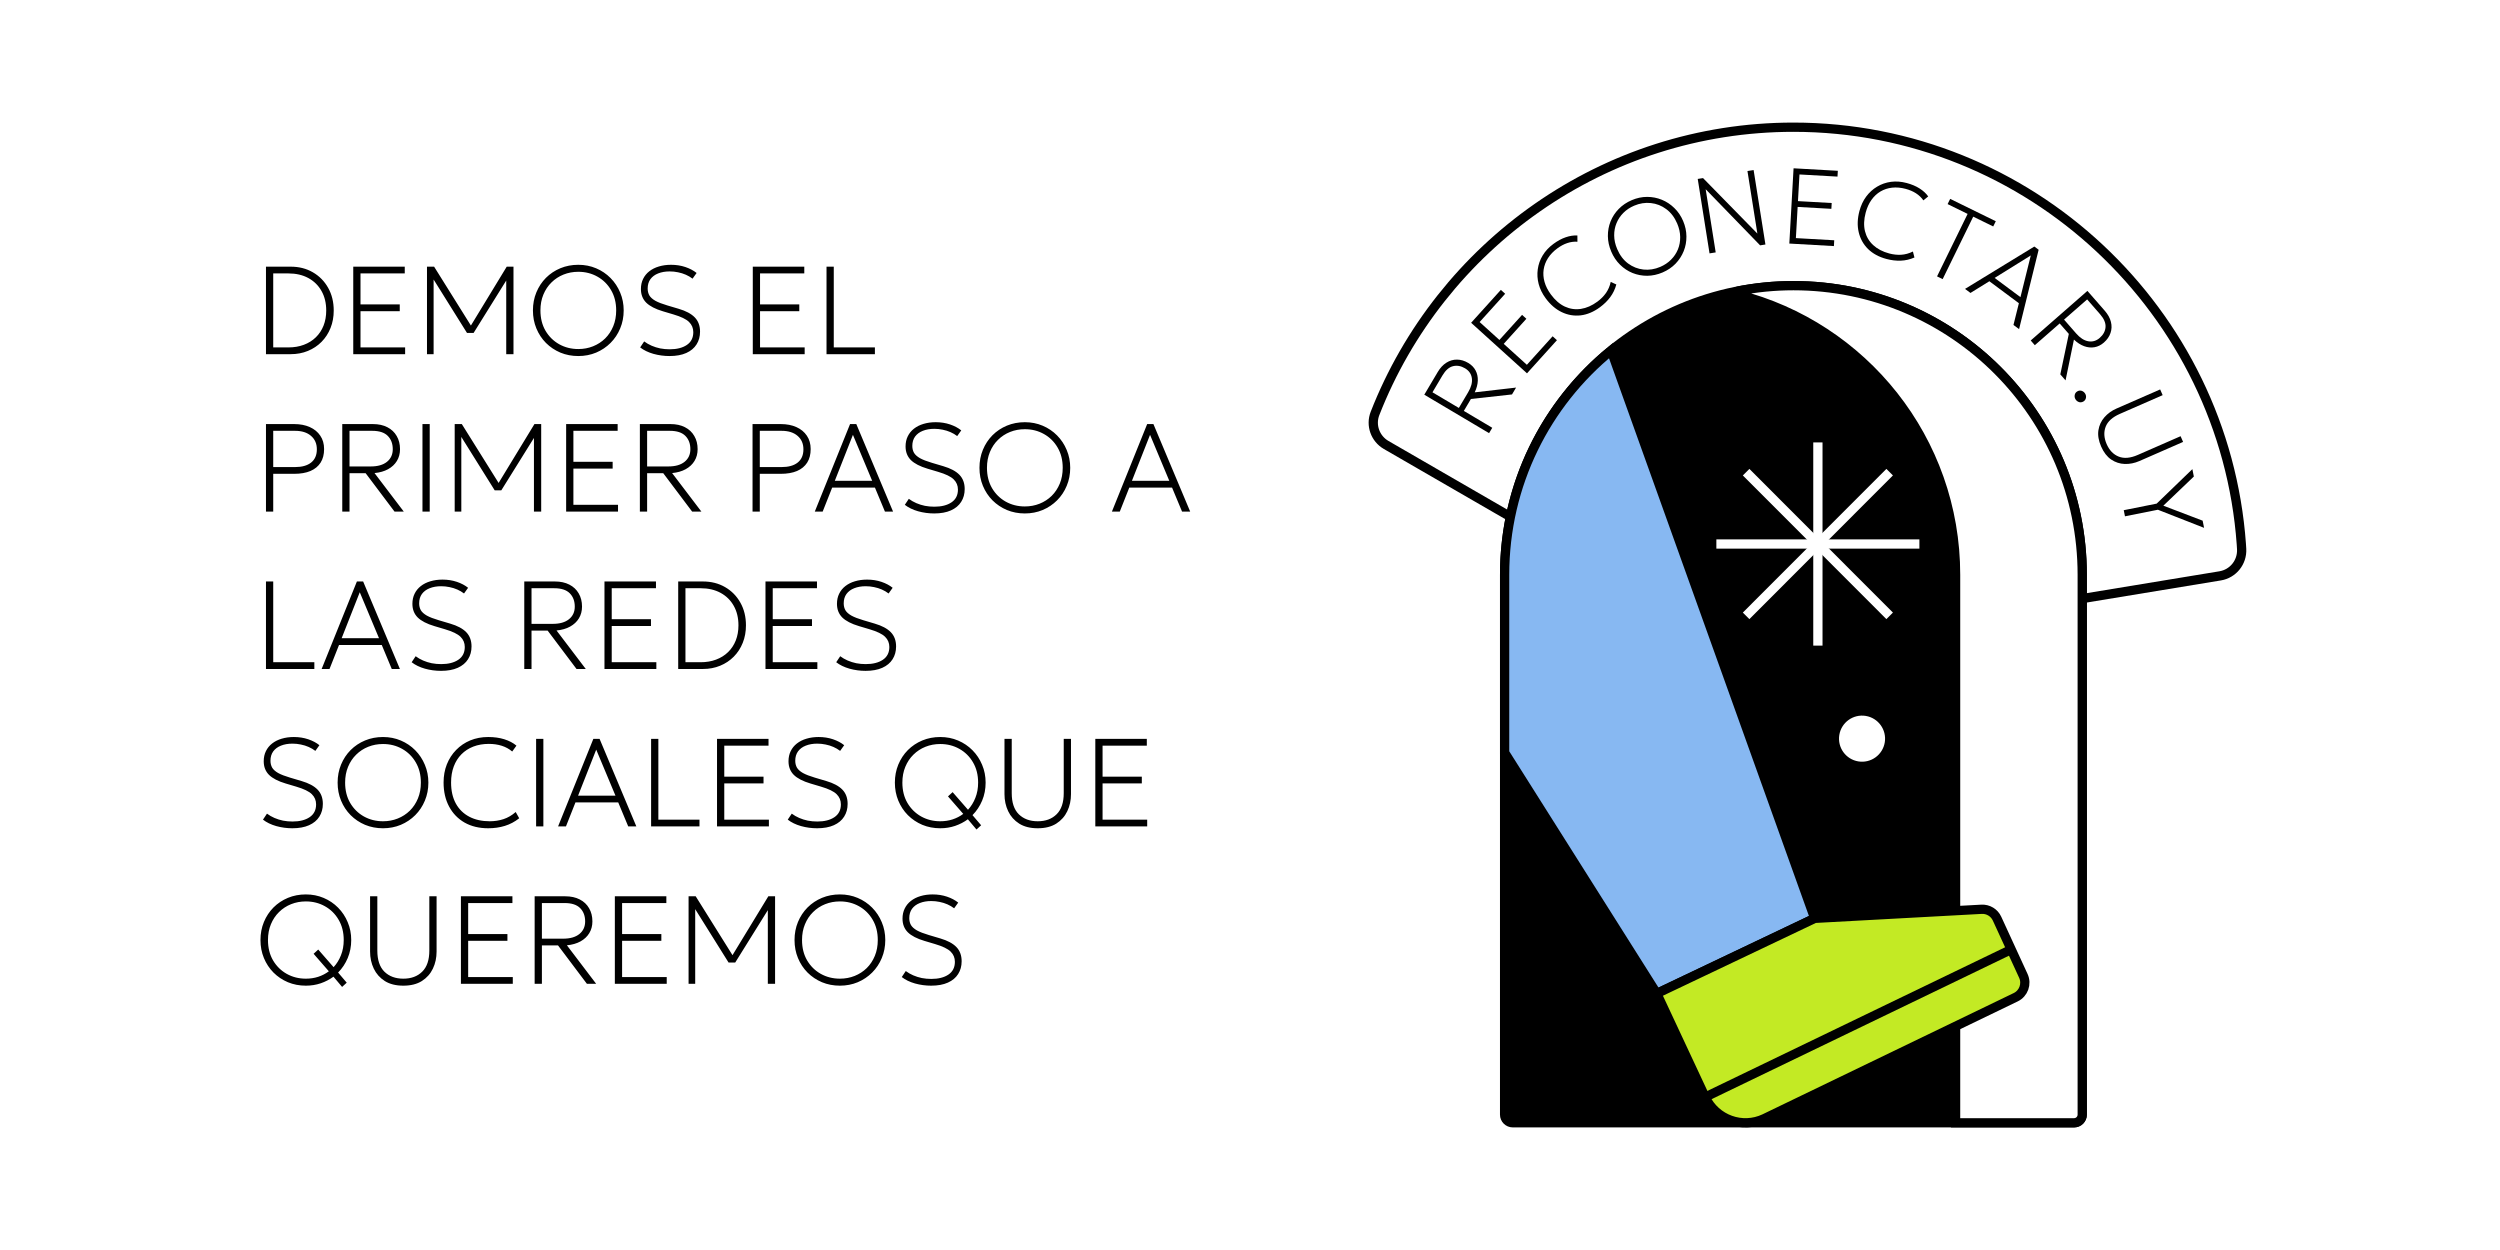 <?xml version="1.0" encoding="UTF-8"?> <svg xmlns="http://www.w3.org/2000/svg" width="1080" height="540" viewBox="0 0 1080 540" fill="none"><rect width="1080" height="540" fill="white"></rect><path d="M114.9 153V115.2H125.592C129.174 115.2 132.36 116.01 135.15 117.63C137.958 119.25 140.163 121.491 141.765 124.353C143.367 127.197 144.168 130.464 144.168 134.154C144.168 136.872 143.709 139.383 142.791 141.687C141.873 143.991 140.577 145.989 138.903 147.681C137.247 149.355 135.285 150.66 133.017 151.596C130.749 152.532 128.274 153 125.592 153H114.9ZM118.032 150.084H124.566C127.032 150.084 129.264 149.706 131.262 148.95C133.278 148.194 135.006 147.114 136.446 145.71C137.886 144.306 138.993 142.632 139.767 140.688C140.541 138.726 140.928 136.548 140.928 134.154C140.928 130.932 140.253 128.124 138.903 125.73C137.553 123.318 135.654 121.446 133.206 120.114C130.758 118.782 127.878 118.116 124.566 118.116H118.032V150.084ZM152.605 153V115.2H174.853V118.116H155.737V131.508H172.693V134.424H155.737V150.084H175.015V153H152.605ZM184.457 153V115.2H187.535L204.005 141.552H202.871L218.909 115.2H221.825V153H218.693V119.844L219.395 120.06L204.599 143.82H201.737L186.887 120.06L187.319 119.844V153H184.457ZM249.829 153.81C247.057 153.81 244.474 153.315 242.08 152.325C239.704 151.317 237.625 149.922 235.843 148.14C234.079 146.358 232.702 144.27 231.712 141.876C230.722 139.482 230.227 136.89 230.227 134.1C230.227 131.292 230.722 128.691 231.712 126.297C232.702 123.903 234.079 121.815 235.843 120.033C237.625 118.251 239.704 116.865 242.08 115.875C244.474 114.885 247.057 114.39 249.829 114.39C252.583 114.39 255.148 114.894 257.524 115.902C259.9 116.91 261.979 118.314 263.761 120.114C265.543 121.914 266.929 124.011 267.919 126.405C268.927 128.781 269.431 131.346 269.431 134.1C269.431 136.89 268.927 139.482 267.919 141.876C266.929 144.27 265.543 146.358 263.761 148.14C261.979 149.922 259.9 151.317 257.524 152.325C255.148 153.315 252.583 153.81 249.829 153.81ZM249.829 150.786C252.097 150.786 254.221 150.39 256.201 149.598C258.181 148.806 259.918 147.681 261.412 146.223C262.906 144.747 264.076 142.983 264.922 140.931C265.768 138.879 266.191 136.602 266.191 134.1C266.191 130.752 265.453 127.827 263.977 125.325C262.519 122.823 260.548 120.879 258.064 119.493C255.598 118.107 252.853 117.414 249.829 117.414C247.561 117.414 245.437 117.81 243.457 118.602C241.477 119.394 239.74 120.528 238.246 122.004C236.752 123.462 235.582 125.217 234.736 127.269C233.89 129.303 233.467 131.58 233.467 134.1C233.467 137.448 234.196 140.373 235.654 142.875C237.13 145.377 239.101 147.321 241.567 148.707C244.051 150.093 246.805 150.786 249.829 150.786ZM289.243 153.81C286.867 153.81 284.545 153.495 282.277 152.865C280.009 152.217 278.101 151.29 276.553 150.084L278.281 147.492C279.271 148.23 280.351 148.851 281.521 149.355C282.691 149.859 283.924 150.246 285.22 150.516C286.534 150.768 287.893 150.894 289.297 150.894C292.375 150.894 294.841 150.273 296.695 149.031C298.567 147.771 299.503 145.926 299.503 143.496C299.503 141.768 298.891 140.301 297.667 139.095C296.461 137.889 294.211 136.8 290.917 135.828L286.381 134.478C283.123 133.506 280.72 132.264 279.172 130.752C277.642 129.222 276.877 127.26 276.877 124.866C276.877 123.228 277.192 121.77 277.822 120.492C278.452 119.196 279.343 118.098 280.495 117.198C281.665 116.28 283.042 115.587 284.626 115.119C286.228 114.633 287.983 114.39 289.891 114.39C292.123 114.39 294.193 114.714 296.101 115.362C298.009 116.01 299.62 116.865 300.934 117.927L299.179 120.384C298.315 119.718 297.352 119.151 296.29 118.683C295.228 118.215 294.103 117.864 292.915 117.63C291.727 117.378 290.521 117.252 289.297 117.252C287.425 117.252 285.769 117.54 284.329 118.116C282.907 118.674 281.791 119.502 280.981 120.6C280.189 121.698 279.793 123.048 279.793 124.65C279.793 125.766 280.036 126.756 280.522 127.62C281.026 128.466 281.89 129.24 283.114 129.942C284.356 130.626 286.075 131.292 288.271 131.94L293.185 133.398C296.317 134.316 298.639 135.558 300.151 137.124C301.663 138.69 302.419 140.742 302.419 143.28C302.419 145.368 301.915 147.204 300.907 148.788C299.917 150.372 298.441 151.605 296.479 152.487C294.517 153.369 292.105 153.81 289.243 153.81ZM325.205 153V115.2H347.453V118.116H328.337V131.508H345.293V134.424H328.337V150.084H347.615V153H325.205ZM357.056 153V115.2H360.188V150.084H377.954V153H357.056ZM114.9 221V183.2H127.104C129.66 183.2 131.901 183.632 133.827 184.496C135.771 185.36 137.283 186.602 138.363 188.222C139.461 189.824 140.01 191.75 140.01 194C140.01 196.322 139.506 198.275 138.498 199.859C137.49 201.443 136.023 202.649 134.097 203.477C132.171 204.287 129.822 204.692 127.05 204.692H118.032V221H114.9ZM118.032 201.776H127.428C130.434 201.776 132.756 201.128 134.394 199.832C136.05 198.518 136.878 196.61 136.878 194.108C136.878 191.678 136.041 189.743 134.367 188.303C132.693 186.845 130.398 186.116 127.482 186.116H118.032V201.776ZM147.859 221V183.2H161.089C163.501 183.2 165.58 183.65 167.326 184.55C169.09 185.45 170.44 186.719 171.376 188.357C172.33 189.977 172.807 191.876 172.807 194.054C172.807 195.962 172.357 197.654 171.457 199.13C170.575 200.588 169.306 201.776 167.65 202.694C166.012 203.594 164.059 204.152 161.791 204.368L174.427 221H170.431L157.957 204.422H150.991V221H147.859ZM150.991 201.506H160.171C163.177 201.506 165.508 200.84 167.164 199.508C168.838 198.158 169.675 196.34 169.675 194.054C169.675 191.678 168.955 189.761 167.515 188.303C166.075 186.845 163.843 186.116 160.819 186.116H150.991V201.506ZM182.505 221V183.2H185.637V221H182.505ZM196.427 221V183.2H199.505L215.975 209.552H214.841L230.879 183.2H233.795V221H230.663V187.844L231.365 188.06L216.569 211.82H213.707L198.857 188.06L199.289 187.844V221H196.427ZM244.574 221V183.2H266.822V186.116H247.706V199.508H264.662V202.424H247.706V218.084H266.984V221H244.574ZM276.425 221V183.2H289.655C292.067 183.2 294.146 183.65 295.892 184.55C297.656 185.45 299.006 186.719 299.942 188.357C300.896 189.977 301.373 191.876 301.373 194.054C301.373 195.962 300.923 197.654 300.023 199.13C299.141 200.588 297.872 201.776 296.216 202.694C294.578 203.594 292.625 204.152 290.357 204.368L302.993 221H298.997L286.523 204.422H279.557V221H276.425ZM279.557 201.506H288.737C291.743 201.506 294.074 200.84 295.73 199.508C297.404 198.158 298.241 196.34 298.241 194.054C298.241 191.678 297.521 189.761 296.081 188.303C294.641 186.845 292.409 186.116 289.385 186.116H279.557V201.506ZM325.099 221V183.2H337.303C339.859 183.2 342.1 183.632 344.026 184.496C345.97 185.36 347.482 186.602 348.562 188.222C349.66 189.824 350.209 191.75 350.209 194C350.209 196.322 349.705 198.275 348.697 199.859C347.689 201.443 346.222 202.649 344.296 203.477C342.37 204.287 340.021 204.692 337.249 204.692H328.231V221H325.099ZM328.231 201.776H337.627C340.633 201.776 342.955 201.128 344.593 199.832C346.249 198.518 347.077 196.61 347.077 194.108C347.077 191.678 346.24 189.743 344.566 188.303C342.892 186.845 340.597 186.116 337.681 186.116H328.231V201.776ZM351.995 221L367.223 183.2H369.923L385.799 221H382.289L377.969 210.632H359.501L355.397 221H351.995ZM360.635 207.716H376.781L368.465 187.844L360.635 207.716ZM403.571 221.81C401.195 221.81 398.873 221.495 396.605 220.865C394.337 220.217 392.429 219.29 390.881 218.084L392.609 215.492C393.599 216.23 394.679 216.851 395.849 217.355C397.019 217.859 398.252 218.246 399.548 218.516C400.862 218.768 402.221 218.894 403.625 218.894C406.703 218.894 409.169 218.273 411.023 217.031C412.895 215.771 413.831 213.926 413.831 211.496C413.831 209.768 413.219 208.301 411.995 207.095C410.789 205.889 408.539 204.8 405.245 203.828L400.709 202.478C397.451 201.506 395.048 200.264 393.5 198.752C391.97 197.222 391.205 195.26 391.205 192.866C391.205 191.228 391.52 189.77 392.15 188.492C392.78 187.196 393.671 186.098 394.823 185.198C395.993 184.28 397.37 183.587 398.954 183.119C400.556 182.633 402.311 182.39 404.219 182.39C406.451 182.39 408.521 182.714 410.429 183.362C412.337 184.01 413.948 184.865 415.262 185.927L413.507 188.384C412.643 187.718 411.68 187.151 410.618 186.683C409.556 186.215 408.431 185.864 407.243 185.63C406.055 185.378 404.849 185.252 403.625 185.252C401.753 185.252 400.097 185.54 398.657 186.116C397.235 186.674 396.119 187.502 395.309 188.6C394.517 189.698 394.121 191.048 394.121 192.65C394.121 193.766 394.364 194.756 394.85 195.62C395.354 196.466 396.218 197.24 397.442 197.942C398.684 198.626 400.403 199.292 402.599 199.94L407.513 201.398C410.645 202.316 412.967 203.558 414.479 205.124C415.991 206.69 416.747 208.742 416.747 211.28C416.747 213.368 416.243 215.204 415.235 216.788C414.245 218.372 412.769 219.605 410.807 220.487C408.845 221.369 406.433 221.81 403.571 221.81ZM442.731 221.81C439.959 221.81 437.376 221.315 434.982 220.325C432.606 219.317 430.527 217.922 428.745 216.14C426.981 214.358 425.604 212.27 424.614 209.876C423.624 207.482 423.129 204.89 423.129 202.1C423.129 199.292 423.624 196.691 424.614 194.297C425.604 191.903 426.981 189.815 428.745 188.033C430.527 186.251 432.606 184.865 434.982 183.875C437.376 182.885 439.959 182.39 442.731 182.39C445.485 182.39 448.05 182.894 450.426 183.902C452.802 184.91 454.881 186.314 456.663 188.114C458.445 189.914 459.831 192.011 460.821 194.405C461.829 196.781 462.333 199.346 462.333 202.1C462.333 204.89 461.829 207.482 460.821 209.876C459.831 212.27 458.445 214.358 456.663 216.14C454.881 217.922 452.802 219.317 450.426 220.325C448.05 221.315 445.485 221.81 442.731 221.81ZM442.731 218.786C444.999 218.786 447.123 218.39 449.103 217.598C451.083 216.806 452.82 215.681 454.314 214.223C455.808 212.747 456.978 210.983 457.824 208.931C458.67 206.879 459.093 204.602 459.093 202.1C459.093 198.752 458.355 195.827 456.879 193.325C455.421 190.823 453.45 188.879 450.966 187.493C448.5 186.107 445.755 185.414 442.731 185.414C440.463 185.414 438.339 185.81 436.359 186.602C434.379 187.394 432.642 188.528 431.148 190.004C429.654 191.462 428.484 193.217 427.638 195.269C426.792 197.303 426.369 199.58 426.369 202.1C426.369 205.448 427.098 208.373 428.556 210.875C430.032 213.377 432.003 215.321 434.469 216.707C436.953 218.093 439.707 218.786 442.731 218.786ZM480.351 221L495.579 183.2H498.279L514.155 221H510.645L506.325 210.632H487.857L483.753 221H480.351ZM488.991 207.716H505.137L496.821 187.844L488.991 207.716ZM114.9 289V251.2H118.032V286.084H135.798V289H114.9ZM138.949 289L154.177 251.2H156.877L172.753 289H169.243L164.923 278.632H146.455L142.351 289H138.949ZM147.589 275.716H163.735L155.419 255.844L147.589 275.716ZM190.524 289.81C188.148 289.81 185.826 289.495 183.558 288.865C181.29 288.217 179.382 287.29 177.834 286.084L179.562 283.492C180.552 284.23 181.632 284.851 182.802 285.355C183.972 285.859 185.205 286.246 186.501 286.516C187.815 286.768 189.174 286.894 190.578 286.894C193.656 286.894 196.122 286.273 197.976 285.031C199.848 283.771 200.784 281.926 200.784 279.496C200.784 277.768 200.172 276.301 198.948 275.095C197.742 273.889 195.492 272.8 192.198 271.828L187.662 270.478C184.404 269.506 182.001 268.264 180.453 266.752C178.923 265.222 178.158 263.26 178.158 260.866C178.158 259.228 178.473 257.77 179.103 256.492C179.733 255.196 180.624 254.098 181.776 253.198C182.946 252.28 184.323 251.587 185.907 251.119C187.509 250.633 189.264 250.39 191.172 250.39C193.404 250.39 195.474 250.714 197.382 251.362C199.29 252.01 200.901 252.865 202.215 253.927L200.46 256.384C199.596 255.718 198.633 255.151 197.571 254.683C196.509 254.215 195.384 253.864 194.196 253.63C193.008 253.378 191.802 253.252 190.578 253.252C188.706 253.252 187.05 253.54 185.61 254.116C184.188 254.674 183.072 255.502 182.262 256.6C181.47 257.698 181.074 259.048 181.074 260.65C181.074 261.766 181.317 262.756 181.803 263.62C182.307 264.466 183.171 265.24 184.395 265.942C185.637 266.626 187.356 267.292 189.552 267.94L194.466 269.398C197.598 270.316 199.92 271.558 201.432 273.124C202.944 274.69 203.7 276.742 203.7 279.28C203.7 281.368 203.196 283.204 202.188 284.788C201.198 286.372 199.722 287.605 197.76 288.487C195.798 289.369 193.386 289.81 190.524 289.81ZM226.486 289V251.2H239.716C242.128 251.2 244.207 251.65 245.953 252.55C247.717 253.45 249.067 254.719 250.003 256.357C250.957 257.977 251.434 259.876 251.434 262.054C251.434 263.962 250.984 265.654 250.084 267.13C249.202 268.588 247.933 269.776 246.277 270.694C244.639 271.594 242.686 272.152 240.418 272.368L253.054 289H249.058L236.584 272.422H229.618V289H226.486ZM229.618 269.506H238.798C241.804 269.506 244.135 268.84 245.791 267.508C247.465 266.158 248.302 264.34 248.302 262.054C248.302 259.678 247.582 257.761 246.142 256.303C244.702 254.845 242.47 254.116 239.446 254.116H229.618V269.506ZM261.132 289V251.2H283.38V254.116H264.264V267.508H281.22V270.424H264.264V286.084H283.542V289H261.132ZM292.984 289V251.2H303.676C307.258 251.2 310.444 252.01 313.234 253.63C316.042 255.25 318.247 257.491 319.849 260.353C321.451 263.197 322.252 266.464 322.252 270.154C322.252 272.872 321.793 275.383 320.875 277.687C319.957 279.991 318.661 281.989 316.987 283.681C315.331 285.355 313.369 286.66 311.101 287.596C308.833 288.532 306.358 289 303.676 289H292.984ZM296.116 286.084H302.65C305.116 286.084 307.348 285.706 309.346 284.95C311.362 284.194 313.09 283.114 314.53 281.71C315.97 280.306 317.077 278.632 317.851 276.688C318.625 274.726 319.012 272.548 319.012 270.154C319.012 266.932 318.337 264.124 316.987 261.73C315.637 259.318 313.738 257.446 311.29 256.114C308.842 254.782 305.962 254.116 302.65 254.116H296.116V286.084ZM330.689 289V251.2H352.937V254.116H333.821V267.508H350.777V270.424H333.821V286.084H353.099V289H330.689ZM373.935 289.81C371.559 289.81 369.237 289.495 366.969 288.865C364.701 288.217 362.793 287.29 361.245 286.084L362.973 283.492C363.963 284.23 365.043 284.851 366.213 285.355C367.383 285.859 368.616 286.246 369.912 286.516C371.226 286.768 372.585 286.894 373.989 286.894C377.067 286.894 379.533 286.273 381.387 285.031C383.259 283.771 384.195 281.926 384.195 279.496C384.195 277.768 383.583 276.301 382.359 275.095C381.153 273.889 378.903 272.8 375.609 271.828L371.073 270.478C367.815 269.506 365.412 268.264 363.864 266.752C362.334 265.222 361.569 263.26 361.569 260.866C361.569 259.228 361.884 257.77 362.514 256.492C363.144 255.196 364.035 254.098 365.187 253.198C366.357 252.28 367.734 251.587 369.318 251.119C370.92 250.633 372.675 250.39 374.583 250.39C376.815 250.39 378.885 250.714 380.793 251.362C382.701 252.01 384.312 252.865 385.626 253.927L383.871 256.384C383.007 255.718 382.044 255.151 380.982 254.683C379.92 254.215 378.795 253.864 377.607 253.63C376.419 253.378 375.213 253.252 373.989 253.252C372.117 253.252 370.461 253.54 369.021 254.116C367.599 254.674 366.483 255.502 365.673 256.6C364.881 257.698 364.485 259.048 364.485 260.65C364.485 261.766 364.728 262.756 365.214 263.62C365.718 264.466 366.582 265.24 367.806 265.942C369.048 266.626 370.767 267.292 372.963 267.94L377.877 269.398C381.009 270.316 383.331 271.558 384.843 273.124C386.355 274.69 387.111 276.742 387.111 279.28C387.111 281.368 386.607 283.204 385.599 284.788C384.609 286.372 383.133 287.605 381.171 288.487C379.209 289.369 376.797 289.81 373.935 289.81ZM126.294 357.81C123.918 357.81 121.596 357.495 119.328 356.865C117.06 356.217 115.152 355.29 113.604 354.084L115.332 351.492C116.322 352.23 117.402 352.851 118.572 353.355C119.742 353.859 120.975 354.246 122.271 354.516C123.585 354.768 124.944 354.894 126.348 354.894C129.426 354.894 131.892 354.273 133.746 353.031C135.618 351.771 136.554 349.926 136.554 347.496C136.554 345.768 135.942 344.301 134.718 343.095C133.512 341.889 131.262 340.8 127.968 339.828L123.432 338.478C120.174 337.506 117.771 336.264 116.223 334.752C114.693 333.222 113.928 331.26 113.928 328.866C113.928 327.228 114.243 325.77 114.873 324.492C115.503 323.196 116.394 322.098 117.546 321.198C118.716 320.28 120.093 319.587 121.677 319.119C123.279 318.633 125.034 318.39 126.942 318.39C129.174 318.39 131.244 318.714 133.152 319.362C135.06 320.01 136.671 320.865 137.985 321.927L136.23 324.384C135.366 323.718 134.403 323.151 133.341 322.683C132.279 322.215 131.154 321.864 129.966 321.63C128.778 321.378 127.572 321.252 126.348 321.252C124.476 321.252 122.82 321.54 121.38 322.116C119.958 322.674 118.842 323.502 118.032 324.6C117.24 325.698 116.844 327.048 116.844 328.65C116.844 329.766 117.087 330.756 117.573 331.62C118.077 332.466 118.941 333.24 120.165 333.942C121.407 334.626 123.126 335.292 125.322 335.94L130.236 337.398C133.368 338.316 135.69 339.558 137.202 341.124C138.714 342.69 139.47 344.742 139.47 347.28C139.47 349.368 138.966 351.204 137.958 352.788C136.968 354.372 135.492 355.605 133.53 356.487C131.568 357.369 129.156 357.81 126.294 357.81ZM165.454 357.81C162.682 357.81 160.099 357.315 157.705 356.325C155.329 355.317 153.25 353.922 151.468 352.14C149.704 350.358 148.327 348.27 147.337 345.876C146.347 343.482 145.852 340.89 145.852 338.1C145.852 335.292 146.347 332.691 147.337 330.297C148.327 327.903 149.704 325.815 151.468 324.033C153.25 322.251 155.329 320.865 157.705 319.875C160.099 318.885 162.682 318.39 165.454 318.39C168.208 318.39 170.773 318.894 173.149 319.902C175.525 320.91 177.604 322.314 179.386 324.114C181.168 325.914 182.554 328.011 183.544 330.405C184.552 332.781 185.056 335.346 185.056 338.1C185.056 340.89 184.552 343.482 183.544 345.876C182.554 348.27 181.168 350.358 179.386 352.14C177.604 353.922 175.525 355.317 173.149 356.325C170.773 357.315 168.208 357.81 165.454 357.81ZM165.454 354.786C167.722 354.786 169.846 354.39 171.826 353.598C173.806 352.806 175.543 351.681 177.037 350.223C178.531 348.747 179.701 346.983 180.547 344.931C181.393 342.879 181.816 340.602 181.816 338.1C181.816 334.752 181.078 331.827 179.602 329.325C178.144 326.823 176.173 324.879 173.689 323.493C171.223 322.107 168.478 321.414 165.454 321.414C163.186 321.414 161.062 321.81 159.082 322.602C157.102 323.394 155.365 324.528 153.871 326.004C152.377 327.462 151.207 329.217 150.361 331.269C149.515 333.303 149.092 335.58 149.092 338.1C149.092 341.448 149.821 344.373 151.279 346.875C152.755 349.377 154.726 351.321 157.192 352.707C159.676 354.093 162.43 354.786 165.454 354.786ZM210.904 357.81C206.998 357.81 203.596 356.991 200.698 355.353C197.818 353.697 195.586 351.384 194.002 348.414C192.418 345.444 191.626 341.988 191.626 338.046C191.626 335.202 192.094 332.592 193.03 330.216C193.984 327.822 195.325 325.743 197.053 323.979C198.781 322.197 200.815 320.82 203.155 319.848C205.513 318.876 208.096 318.39 210.904 318.39C213.496 318.39 215.818 318.714 217.87 319.362C219.94 320.01 221.686 320.928 223.108 322.116L221.272 324.654C219.958 323.538 218.455 322.71 216.763 322.17C215.071 321.63 213.208 321.36 211.174 321.36C208.726 321.36 206.494 321.747 204.478 322.521C202.48 323.295 200.761 324.411 199.321 325.869C197.899 327.309 196.801 329.055 196.027 331.107C195.253 333.159 194.866 335.472 194.866 338.046C194.866 341.592 195.55 344.616 196.918 347.118C198.286 349.602 200.221 351.501 202.723 352.815C205.225 354.129 208.168 354.786 211.552 354.786C213.658 354.786 215.647 354.48 217.519 353.868C219.409 353.238 221.164 352.212 222.784 350.79L224.296 353.49C222.388 355.002 220.318 356.1 218.086 356.784C215.872 357.468 213.478 357.81 210.904 357.81ZM231.601 357V319.2H234.733V357H231.601ZM241.095 357L256.323 319.2H259.023L274.899 357H271.389L267.069 346.632H248.601L244.497 357H241.095ZM249.735 343.716H265.881L257.565 323.844L249.735 343.716ZM281.277 357V319.2H284.409V354.084H302.175V357H281.277ZM309.754 357V319.2H332.002V322.116H312.886V335.508H329.842V338.424H312.886V354.084H332.164V357H309.754ZM352.999 357.81C350.623 357.81 348.301 357.495 346.033 356.865C343.765 356.217 341.857 355.29 340.309 354.084L342.037 351.492C343.027 352.23 344.107 352.851 345.277 353.355C346.447 353.859 347.68 354.246 348.976 354.516C350.29 354.768 351.649 354.894 353.053 354.894C356.131 354.894 358.597 354.273 360.451 353.031C362.323 351.771 363.259 349.926 363.259 347.496C363.259 345.768 362.647 344.301 361.423 343.095C360.217 341.889 357.967 340.8 354.673 339.828L350.137 338.478C346.879 337.506 344.476 336.264 342.928 334.752C341.398 333.222 340.633 331.26 340.633 328.866C340.633 327.228 340.948 325.77 341.578 324.492C342.208 323.196 343.099 322.098 344.251 321.198C345.421 320.28 346.798 319.587 348.382 319.119C349.984 318.633 351.739 318.39 353.647 318.39C355.879 318.39 357.949 318.714 359.857 319.362C361.765 320.01 363.376 320.865 364.69 321.927L362.935 324.384C362.071 323.718 361.108 323.151 360.046 322.683C358.984 322.215 357.859 321.864 356.671 321.63C355.483 321.378 354.277 321.252 353.053 321.252C351.181 321.252 349.525 321.54 348.085 322.116C346.663 322.674 345.547 323.502 344.737 324.6C343.945 325.698 343.549 327.048 343.549 328.65C343.549 329.766 343.792 330.756 344.278 331.62C344.782 332.466 345.646 333.24 346.87 333.942C348.112 334.626 349.831 335.292 352.027 335.94L356.941 337.398C360.073 338.316 362.395 339.558 363.907 341.124C365.419 342.69 366.175 344.742 366.175 347.28C366.175 349.368 365.671 351.204 364.663 352.788C363.673 354.372 362.197 355.605 360.235 356.487C358.273 357.369 355.861 357.81 352.999 357.81ZM421.847 358.35L418.121 353.922C416.483 355.128 414.647 356.082 412.613 356.784C410.597 357.468 408.455 357.81 406.187 357.81C403.415 357.81 400.832 357.315 398.438 356.325C396.062 355.317 393.983 353.922 392.201 352.14C390.437 350.358 389.06 348.27 388.07 345.876C387.08 343.482 386.585 340.89 386.585 338.1C386.585 335.292 387.08 332.691 388.07 330.297C389.06 327.903 390.437 325.815 392.201 324.033C393.983 322.251 396.062 320.865 398.438 319.875C400.832 318.885 403.415 318.39 406.187 318.39C408.941 318.39 411.506 318.894 413.882 319.902C416.258 320.91 418.337 322.314 420.119 324.114C421.901 325.914 423.287 328.011 424.277 330.405C425.285 332.781 425.789 335.346 425.789 338.1C425.789 340.872 425.285 343.464 424.277 345.876C423.269 348.27 421.883 350.358 420.119 352.14L423.845 356.514L421.847 358.35ZM406.187 354.786C408.077 354.786 409.859 354.516 411.533 353.976C413.225 353.418 414.755 352.626 416.123 351.6L409.535 344.04L411.533 342.204L418.175 349.818C419.525 348.36 420.587 346.641 421.361 344.661C422.153 342.681 422.549 340.494 422.549 338.1C422.549 334.752 421.811 331.827 420.335 329.325C418.877 326.823 416.906 324.879 414.422 323.493C411.956 322.107 409.211 321.414 406.187 321.414C403.919 321.414 401.795 321.81 399.815 322.602C397.835 323.394 396.098 324.528 394.604 326.004C393.11 327.462 391.94 329.217 391.094 331.269C390.248 333.303 389.825 335.58 389.825 338.1C389.825 341.448 390.554 344.373 392.012 346.875C393.488 349.377 395.459 351.321 397.925 352.707C400.409 354.093 403.163 354.786 406.187 354.786ZM448.301 357.81C445.097 357.81 442.433 357.144 440.309 355.812C438.185 354.462 436.592 352.671 435.53 350.439C434.468 348.207 433.937 345.75 433.937 343.068V319.2H437.069V342.636C437.069 346.704 438.086 349.746 440.12 351.762C442.172 353.778 444.899 354.786 448.301 354.786C451.703 354.786 454.421 353.778 456.455 351.762C458.507 349.746 459.533 346.704 459.533 342.636V319.2H462.665V343.068C462.665 345.75 462.134 348.207 461.072 350.439C460.01 352.671 458.417 354.462 456.293 355.812C454.169 357.144 451.505 357.81 448.301 357.81ZM473.177 357V319.2H495.425V322.116H476.309V335.508H493.265V338.424H476.309V354.084H495.587V357H473.177ZM147.786 426.35L144.06 421.922C142.422 423.128 140.586 424.082 138.552 424.784C136.536 425.468 134.394 425.81 132.126 425.81C129.354 425.81 126.771 425.315 124.377 424.325C122.001 423.317 119.922 421.922 118.14 420.14C116.376 418.358 114.999 416.27 114.009 413.876C113.019 411.482 112.524 408.89 112.524 406.1C112.524 403.292 113.019 400.691 114.009 398.297C114.999 395.903 116.376 393.815 118.14 392.033C119.922 390.251 122.001 388.865 124.377 387.875C126.771 386.885 129.354 386.39 132.126 386.39C134.88 386.39 137.445 386.894 139.821 387.902C142.197 388.91 144.276 390.314 146.058 392.114C147.84 393.914 149.226 396.011 150.216 398.405C151.224 400.781 151.728 403.346 151.728 406.1C151.728 408.872 151.224 411.464 150.216 413.876C149.208 416.27 147.822 418.358 146.058 420.14L149.784 424.514L147.786 426.35ZM132.126 422.786C134.016 422.786 135.798 422.516 137.472 421.976C139.164 421.418 140.694 420.626 142.062 419.6L135.474 412.04L137.472 410.204L144.114 417.818C145.464 416.36 146.526 414.641 147.3 412.661C148.092 410.681 148.488 408.494 148.488 406.1C148.488 402.752 147.75 399.827 146.274 397.325C144.816 394.823 142.845 392.879 140.361 391.493C137.895 390.107 135.15 389.414 132.126 389.414C129.858 389.414 127.734 389.81 125.754 390.602C123.774 391.394 122.037 392.528 120.543 394.004C119.049 395.462 117.879 397.217 117.033 399.269C116.187 401.303 115.764 403.58 115.764 406.1C115.764 409.448 116.493 412.373 117.951 414.875C119.427 417.377 121.398 419.321 123.864 420.707C126.348 422.093 129.102 422.786 132.126 422.786ZM174.24 425.81C171.036 425.81 168.372 425.144 166.248 423.812C164.124 422.462 162.531 420.671 161.469 418.439C160.407 416.207 159.876 413.75 159.876 411.068V387.2H163.008V410.636C163.008 414.704 164.025 417.746 166.059 419.762C168.111 421.778 170.838 422.786 174.24 422.786C177.642 422.786 180.36 421.778 182.394 419.762C184.446 417.746 185.472 414.704 185.472 410.636V387.2H188.604V411.068C188.604 413.75 188.073 416.207 187.011 418.439C185.949 420.671 184.356 422.462 182.232 423.812C180.108 425.144 177.444 425.81 174.24 425.81ZM199.117 425V387.2H221.365V390.116H202.249V403.508H219.205V406.424H202.249V422.084H221.527V425H199.117ZM230.968 425V387.2H244.198C246.61 387.2 248.689 387.65 250.435 388.55C252.199 389.45 253.549 390.719 254.485 392.357C255.439 393.977 255.916 395.876 255.916 398.054C255.916 399.962 255.466 401.654 254.566 403.13C253.684 404.588 252.415 405.776 250.759 406.694C249.121 407.594 247.168 408.152 244.9 408.368L257.536 425H253.54L241.066 408.422H234.1V425H230.968ZM234.1 405.506H243.28C246.286 405.506 248.617 404.84 250.273 403.508C251.947 402.158 252.784 400.34 252.784 398.054C252.784 395.678 252.064 393.761 250.624 392.303C249.184 390.845 246.952 390.116 243.928 390.116H234.1V405.506ZM265.615 425V387.2H287.863V390.116H268.747V403.508H285.703V406.424H268.747V422.084H288.025V425H265.615ZM297.466 425V387.2H300.544L317.014 413.552H315.88L331.918 387.2H334.834V425H331.702V391.844L332.404 392.06L317.608 415.82H314.746L299.896 392.06L300.328 391.844V425H297.466ZM362.839 425.81C360.067 425.81 357.484 425.315 355.09 424.325C352.714 423.317 350.635 421.922 348.853 420.14C347.089 418.358 345.712 416.27 344.722 413.876C343.732 411.482 343.237 408.89 343.237 406.1C343.237 403.292 343.732 400.691 344.722 398.297C345.712 395.903 347.089 393.815 348.853 392.033C350.635 390.251 352.714 388.865 355.09 387.875C357.484 386.885 360.067 386.39 362.839 386.39C365.593 386.39 368.158 386.894 370.534 387.902C372.91 388.91 374.989 390.314 376.771 392.114C378.553 393.914 379.939 396.011 380.929 398.405C381.937 400.781 382.441 403.346 382.441 406.1C382.441 408.89 381.937 411.482 380.929 413.876C379.939 416.27 378.553 418.358 376.771 420.14C374.989 421.922 372.91 423.317 370.534 424.325C368.158 425.315 365.593 425.81 362.839 425.81ZM362.839 422.786C365.107 422.786 367.231 422.39 369.211 421.598C371.191 420.806 372.928 419.681 374.422 418.223C375.916 416.747 377.086 414.983 377.932 412.931C378.778 410.879 379.201 408.602 379.201 406.1C379.201 402.752 378.463 399.827 376.987 397.325C375.529 394.823 373.558 392.879 371.074 391.493C368.608 390.107 365.863 389.414 362.839 389.414C360.571 389.414 358.447 389.81 356.467 390.602C354.487 391.394 352.75 392.528 351.256 394.004C349.762 395.462 348.592 397.217 347.746 399.269C346.9 401.303 346.477 403.58 346.477 406.1C346.477 409.448 347.206 412.373 348.664 414.875C350.14 417.377 352.111 419.321 354.577 420.707C357.061 422.093 359.815 422.786 362.839 422.786ZM402.253 425.81C399.877 425.81 397.555 425.495 395.287 424.865C393.019 424.217 391.111 423.29 389.563 422.084L391.291 419.492C392.281 420.23 393.361 420.851 394.531 421.355C395.701 421.859 396.934 422.246 398.23 422.516C399.544 422.768 400.903 422.894 402.307 422.894C405.385 422.894 407.851 422.273 409.705 421.031C411.577 419.771 412.513 417.926 412.513 415.496C412.513 413.768 411.901 412.301 410.677 411.095C409.471 409.889 407.221 408.8 403.927 407.828L399.391 406.478C396.133 405.506 393.73 404.264 392.182 402.752C390.652 401.222 389.887 399.26 389.887 396.866C389.887 395.228 390.202 393.77 390.832 392.492C391.462 391.196 392.353 390.098 393.505 389.198C394.675 388.28 396.052 387.587 397.636 387.119C399.238 386.633 400.993 386.39 402.901 386.39C405.133 386.39 407.203 386.714 409.111 387.362C411.019 388.01 412.63 388.865 413.944 389.927L412.189 392.384C411.325 391.718 410.362 391.151 409.3 390.683C408.238 390.215 407.113 389.864 405.925 389.63C404.737 389.378 403.531 389.252 402.307 389.252C400.435 389.252 398.779 389.54 397.339 390.116C395.917 390.674 394.801 391.502 393.991 392.6C393.199 393.698 392.803 395.048 392.803 396.65C392.803 397.766 393.046 398.756 393.532 399.62C394.036 400.466 394.9 401.24 396.124 401.942C397.366 402.626 399.085 403.292 401.281 403.94L406.195 405.398C409.327 406.316 411.649 407.558 413.161 409.124C414.673 410.69 415.429 412.742 415.429 415.28C415.429 417.368 414.925 419.204 413.917 420.788C412.927 422.372 411.451 423.605 409.489 424.487C407.527 425.369 405.115 425.81 402.253 425.81Z" fill="black"></path><path d="M899.524 258.587L959.105 248.771C964.701 247.846 968.693 242.858 968.391 237.189C968.349 236.432 968.307 235.701 968.256 235.045C961.021 134.526 877.002 54.951 774.764 54.951C692.637 54.951 622.265 106.3 594.004 178.608C592.012 183.705 594.088 189.491 598.819 192.225L652.904 223.48" fill="white"></path><path d="M899.524 258.587L959.105 248.771C964.701 247.846 968.693 242.858 968.391 237.189C968.349 236.432 968.307 235.701 968.256 235.045C961.021 134.526 877.002 54.951 774.764 54.951C692.637 54.951 622.265 106.3 594.004 178.608C592.012 183.705 594.088 189.491 598.819 192.225L652.904 223.48" stroke="black" stroke-width="4" stroke-miterlimit="10"></path><path d="M643.278 187.123L615.293 170.512L621.102 160.709C622.161 158.922 623.407 157.579 624.84 156.681C626.281 155.769 627.813 155.327 629.436 155.353C631.055 155.358 632.67 155.839 634.282 156.796C635.695 157.634 636.75 158.711 637.448 160.027C638.14 161.321 638.462 162.784 638.415 164.414C638.362 166.023 637.918 167.716 637.082 169.491L654.943 167.437L653.188 170.398L635.438 172.356L632.38 177.517L644.653 184.802L643.278 187.123ZM630.221 176.236L634.252 169.434C635.571 167.206 636.102 165.186 635.843 163.374C635.578 161.54 634.6 160.121 632.907 159.117C631.148 158.073 629.413 157.764 627.701 158.19C625.99 158.616 624.47 159.95 623.142 162.191L618.827 169.473L630.221 176.236Z" fill="black"></path><path d="M659.659 161.28L635.526 139.44L648.37 125.223L650.231 126.908L639.196 139.123L647.746 146.861L657.534 136.026L659.396 137.711L649.608 148.546L659.606 157.594L670.735 145.275L672.596 146.96L659.659 161.28Z" fill="black"></path><path d="M691.177 132.73C688.469 134.724 685.693 135.893 682.848 136.236C680.007 136.558 677.28 136.093 674.666 134.841C672.053 133.589 669.741 131.595 667.73 128.86C666.279 126.887 665.272 124.837 664.708 122.71C664.148 120.562 664.017 118.435 664.315 116.328C664.604 114.21 665.312 112.216 666.438 110.346C667.577 108.468 669.12 106.812 671.066 105.378C672.863 104.054 674.638 103.094 676.391 102.495C678.157 101.888 679.836 101.633 681.428 101.732L681.45 104.43C679.969 104.327 678.505 104.52 677.056 105.009C675.608 105.498 674.179 106.262 672.769 107.301C671.072 108.551 669.722 109.959 668.719 111.525C667.729 113.083 667.106 114.735 666.852 116.482C666.601 118.207 666.73 119.979 667.241 121.798C667.751 123.617 668.663 125.42 669.976 127.206C671.785 129.666 673.802 131.415 676.027 132.452C678.242 133.477 680.553 133.807 682.957 133.441C685.362 133.075 687.738 132.028 690.084 130.301C691.544 129.225 692.766 127.997 693.752 126.617C694.741 125.215 695.434 123.606 695.832 121.793L698.257 122.894C697.706 124.917 696.831 126.736 695.633 128.35C694.447 129.956 692.962 131.415 691.177 132.73Z" fill="black"></path><path d="M718.235 117.699C716.04 118.635 713.828 119.115 711.598 119.139C709.377 119.143 707.26 118.739 705.247 117.929C703.249 117.112 701.454 115.922 699.863 114.359C698.271 112.796 697.004 110.909 696.063 108.698C695.115 106.473 694.63 104.244 694.606 102.012C694.582 99.781 694.968 97.661 695.763 95.653C696.573 93.639 697.752 91.838 699.299 90.251C700.861 88.658 702.739 87.394 704.934 86.457C707.115 85.527 709.316 85.06 711.537 85.057C713.759 85.053 715.879 85.464 717.897 86.289C719.916 87.113 721.721 88.307 723.313 89.87C724.913 91.413 726.177 93.276 727.106 95.458C728.048 97.669 728.523 99.894 728.533 102.132C728.557 104.363 728.164 106.486 727.354 108.5C726.544 110.514 725.369 112.322 723.827 113.923C722.28 115.51 720.416 116.769 718.235 117.699ZM717.215 115.302C719.011 114.536 720.559 113.505 721.86 112.209C723.16 110.913 724.156 109.434 724.847 107.774C725.532 106.1 725.863 104.307 725.841 102.395C725.818 100.483 725.385 98.535 724.541 96.552C723.411 93.899 721.84 91.83 719.827 90.346C717.828 88.855 715.611 87.98 713.177 87.721C710.756 87.455 708.349 87.833 705.954 88.854C704.159 89.62 702.61 90.651 701.31 91.947C700.009 93.244 699.016 94.729 698.331 96.403C697.64 98.064 697.306 99.85 697.328 101.762C697.345 103.659 697.778 105.607 698.628 107.604C699.758 110.257 701.322 112.329 703.321 113.82C705.334 115.304 707.551 116.179 709.971 116.445C712.406 116.704 714.82 116.324 717.215 115.302Z" fill="black"></path><path d="M738.518 109.461L733.417 77.3L735.712 76.935L759.185 100.902L754.9 73.886L757.563 73.463L762.664 105.625L760.369 105.99L736.852 81.747L741.18 109.038L738.518 109.461Z" fill="black"></path><path d="M772.988 105.218L774.821 72.705L793.941 73.785L793.799 76.293L777.371 75.365L776.722 86.884L791.294 87.707L791.152 90.215L776.581 89.392L775.821 102.862L792.388 103.797L792.247 106.306L772.988 105.218Z" fill="black"></path><path d="M814.942 111.872C811.692 111.008 809.044 109.573 806.995 107.567C804.966 105.551 803.621 103.131 802.96 100.308C802.299 97.484 802.405 94.432 803.277 91.15C803.906 88.782 804.872 86.713 806.177 84.942C807.5 83.16 809.075 81.726 810.903 80.64C812.734 79.539 814.731 78.842 816.892 78.551C819.069 78.264 821.325 78.431 823.661 79.053C825.817 79.626 827.677 80.41 829.24 81.404C830.819 82.402 832.068 83.553 832.988 84.856L830.9 86.563C830.053 85.343 828.986 84.321 827.698 83.497C826.41 82.673 824.92 82.035 823.228 81.585C821.192 81.043 819.25 80.871 817.401 81.07C815.568 81.272 813.891 81.82 812.371 82.715C810.87 83.599 809.57 84.81 808.473 86.347C807.375 87.884 806.541 89.724 805.972 91.867C805.188 94.819 805.088 97.489 805.672 99.874C806.261 102.245 807.451 104.255 809.241 105.903C811.032 107.55 813.335 108.749 816.15 109.498C817.901 109.964 819.624 110.15 821.316 110.055C823.028 109.949 824.714 109.483 826.377 108.658L827.037 111.24C825.116 112.077 823.151 112.533 821.143 112.608C819.15 112.687 817.083 112.442 814.942 111.872Z" fill="black"></path><path d="M836.806 119.395L850.011 92.405L841.37 88.17L842.473 85.914L862.177 95.571L861.073 97.827L852.432 93.592L839.227 120.582L836.806 119.395Z" fill="black"></path><path d="M848.893 124.806L878.827 106.505L880.692 107.894L872.24 142.185L869.816 140.381L872.158 130.993L859.403 121.498L851.243 126.555L848.893 124.806ZM861.684 120.065L872.835 128.366L877.3 110.354L861.684 120.065Z" fill="black"></path><path d="M877.268 147.094L901.764 125.661L909.259 134.242C910.625 135.807 911.511 137.41 911.917 139.053C912.333 140.707 912.276 142.302 911.744 143.838C911.235 145.376 910.275 146.762 908.863 147.997C907.627 149.078 906.275 149.746 904.809 149.999C903.364 150.254 901.876 150.104 900.343 149.551C898.832 148.999 897.364 148.048 895.939 146.7L892.319 164.326L890.055 161.734L893.732 144.244L889.785 139.726L879.042 149.125L877.268 147.094ZM891.675 138.072L896.876 144.026C898.579 145.976 900.331 147.11 902.132 147.429C903.955 147.749 905.607 147.261 907.089 145.965C908.629 144.618 909.463 143.064 909.592 141.303C909.721 139.543 908.929 137.682 907.216 135.72L901.648 129.346L891.675 138.072Z" fill="black"></path><path d="M896.668 172.575C896.282 171.975 896.151 171.34 896.274 170.671C896.384 170.011 896.733 169.492 897.319 169.114C897.71 168.863 898.114 168.732 898.531 168.722C898.97 168.717 899.379 168.822 899.757 169.04C900.149 169.248 900.475 169.555 900.735 169.96C901.128 170.573 901.259 171.207 901.128 171.863C901.018 172.524 900.67 173.043 900.083 173.42C899.692 173.671 899.277 173.8 898.839 173.805C898.422 173.815 898.024 173.712 897.645 173.495C897.253 173.286 896.927 172.979 896.668 172.575Z" fill="black"></path><path d="M907.692 192.899C906.587 190.37 906.193 188.038 906.511 185.901C906.844 183.759 907.707 181.883 909.101 180.274C910.495 178.666 912.249 177.399 914.364 176.473L933.187 168.234L934.267 170.706L915.785 178.796C912.577 180.2 910.529 182.053 909.64 184.354C908.758 186.67 908.904 189.17 910.077 191.855C911.25 194.541 912.982 196.338 915.274 197.248C917.571 198.171 920.324 197.931 923.532 196.527L942.015 188.438L943.095 190.91L924.272 199.148C922.157 200.074 920.036 200.503 917.909 200.435C915.783 200.367 913.821 199.728 912.024 198.518C910.241 197.301 908.797 195.428 907.692 192.899Z" fill="black"></path><path d="M917.461 220.402L931.682 217.561L947.101 202.668L947.738 205.861L934.562 218.456L951.542 224.93L952.161 228.032L932.21 220.207L917.989 223.048L917.461 220.402Z" fill="black"></path><path d="M774.756 123.399C843.665 123.399 899.524 179.306 899.524 248.275V481.516C899.524 483.459 897.944 485.04 896.003 485.04H653.51C651.569 485.04 649.989 483.459 649.989 481.516V248.275C649.989 179.306 705.847 123.399 774.756 123.399Z" fill="black"></path><path d="M774.756 123.399C843.665 123.399 899.524 179.306 899.524 248.275V481.516C899.524 483.459 897.944 485.04 896.003 485.04H653.51C651.569 485.04 649.989 483.459 649.989 481.516V248.275C649.989 179.306 705.847 123.399 774.756 123.399Z" stroke="black" stroke-width="4" stroke-miterlimit="10"></path><path d="M750.747 127.251C749.949 127.049 749.982 125.905 750.789 125.745C758.545 124.223 766.554 123.407 774.756 123.407C843.665 123.407 899.524 179.314 899.524 248.283V481.525C899.524 483.467 897.944 485.049 896.002 485.049H844.816V248.283C844.816 189.92 804.807 140.944 750.747 127.251Z" fill="white"></path><path d="M750.747 127.251C749.949 127.049 749.982 125.905 750.789 125.745C758.545 124.223 766.554 123.407 774.756 123.407C843.665 123.407 899.524 179.314 899.524 248.283V481.525C899.524 483.467 897.944 485.049 896.002 485.049H844.816V248.283C844.816 189.92 804.807 140.944 750.747 127.251Z" stroke="black" stroke-width="4" stroke-miterlimit="10"></path><path d="M785.328 191.123V278.907" stroke="white" stroke-width="4" stroke-miterlimit="10"></path><path d="M741.47 235.011H829.178" stroke="white" stroke-width="4" stroke-miterlimit="10"></path><path d="M754.319 203.975L816.329 266.047" stroke="white" stroke-width="4" stroke-miterlimit="10"></path><path d="M754.319 266.047L816.329 203.975" stroke="white" stroke-width="4" stroke-miterlimit="10"></path><path d="M796.261 319.052C796.261 314.653 799.824 311.095 804.211 311.095C808.597 311.095 812.16 314.662 812.16 319.052C812.16 323.443 808.597 327.009 804.211 327.009C799.824 327.009 796.261 323.443 796.261 319.052Z" fill="white"></path><path d="M812.248 320.375C812.951 316.038 810.008 311.951 805.674 311.247C801.341 310.543 797.257 313.488 796.554 317.826C795.85 322.163 798.793 326.25 803.127 326.954C807.461 327.658 811.544 324.713 812.248 320.375Z" stroke="white" stroke-width="4" stroke-miterlimit="10"></path><path d="M783.95 396.726L696.015 151.415C667.939 174.31 649.997 209.19 649.997 248.266V325.133L715.721 429.184L783.95 396.71V396.726Z" fill="#87B8F2"></path><path d="M783.95 396.726L696.015 151.415C667.939 174.31 649.997 209.19 649.997 248.266V325.133L715.721 429.184L783.95 396.71V396.726Z" stroke="black" stroke-width="4" stroke-miterlimit="10"></path><path d="M762.252 483.198L870.783 430.807C874.212 429.15 875.683 425.054 874.094 421.597L862.725 396.861C861.531 394.254 858.867 392.647 856.01 392.807L783.958 396.735L715.73 429.209L736.646 473.963C741.159 483.611 752.638 487.757 762.26 483.198" fill="#C3EA24"></path><path d="M762.252 483.198L870.783 430.807C874.212 429.15 875.683 425.054 874.094 421.597L862.725 396.861C861.531 394.254 858.867 392.647 856.01 392.807L783.958 396.735L715.73 429.209L736.646 473.963C741.159 483.611 752.638 487.757 762.26 483.198H762.252Z" stroke="black" stroke-width="4" stroke-miterlimit="10"></path><path d="M868.842 410.167L736.638 473.955" stroke="black" stroke-width="4" stroke-miterlimit="10"></path></svg> 